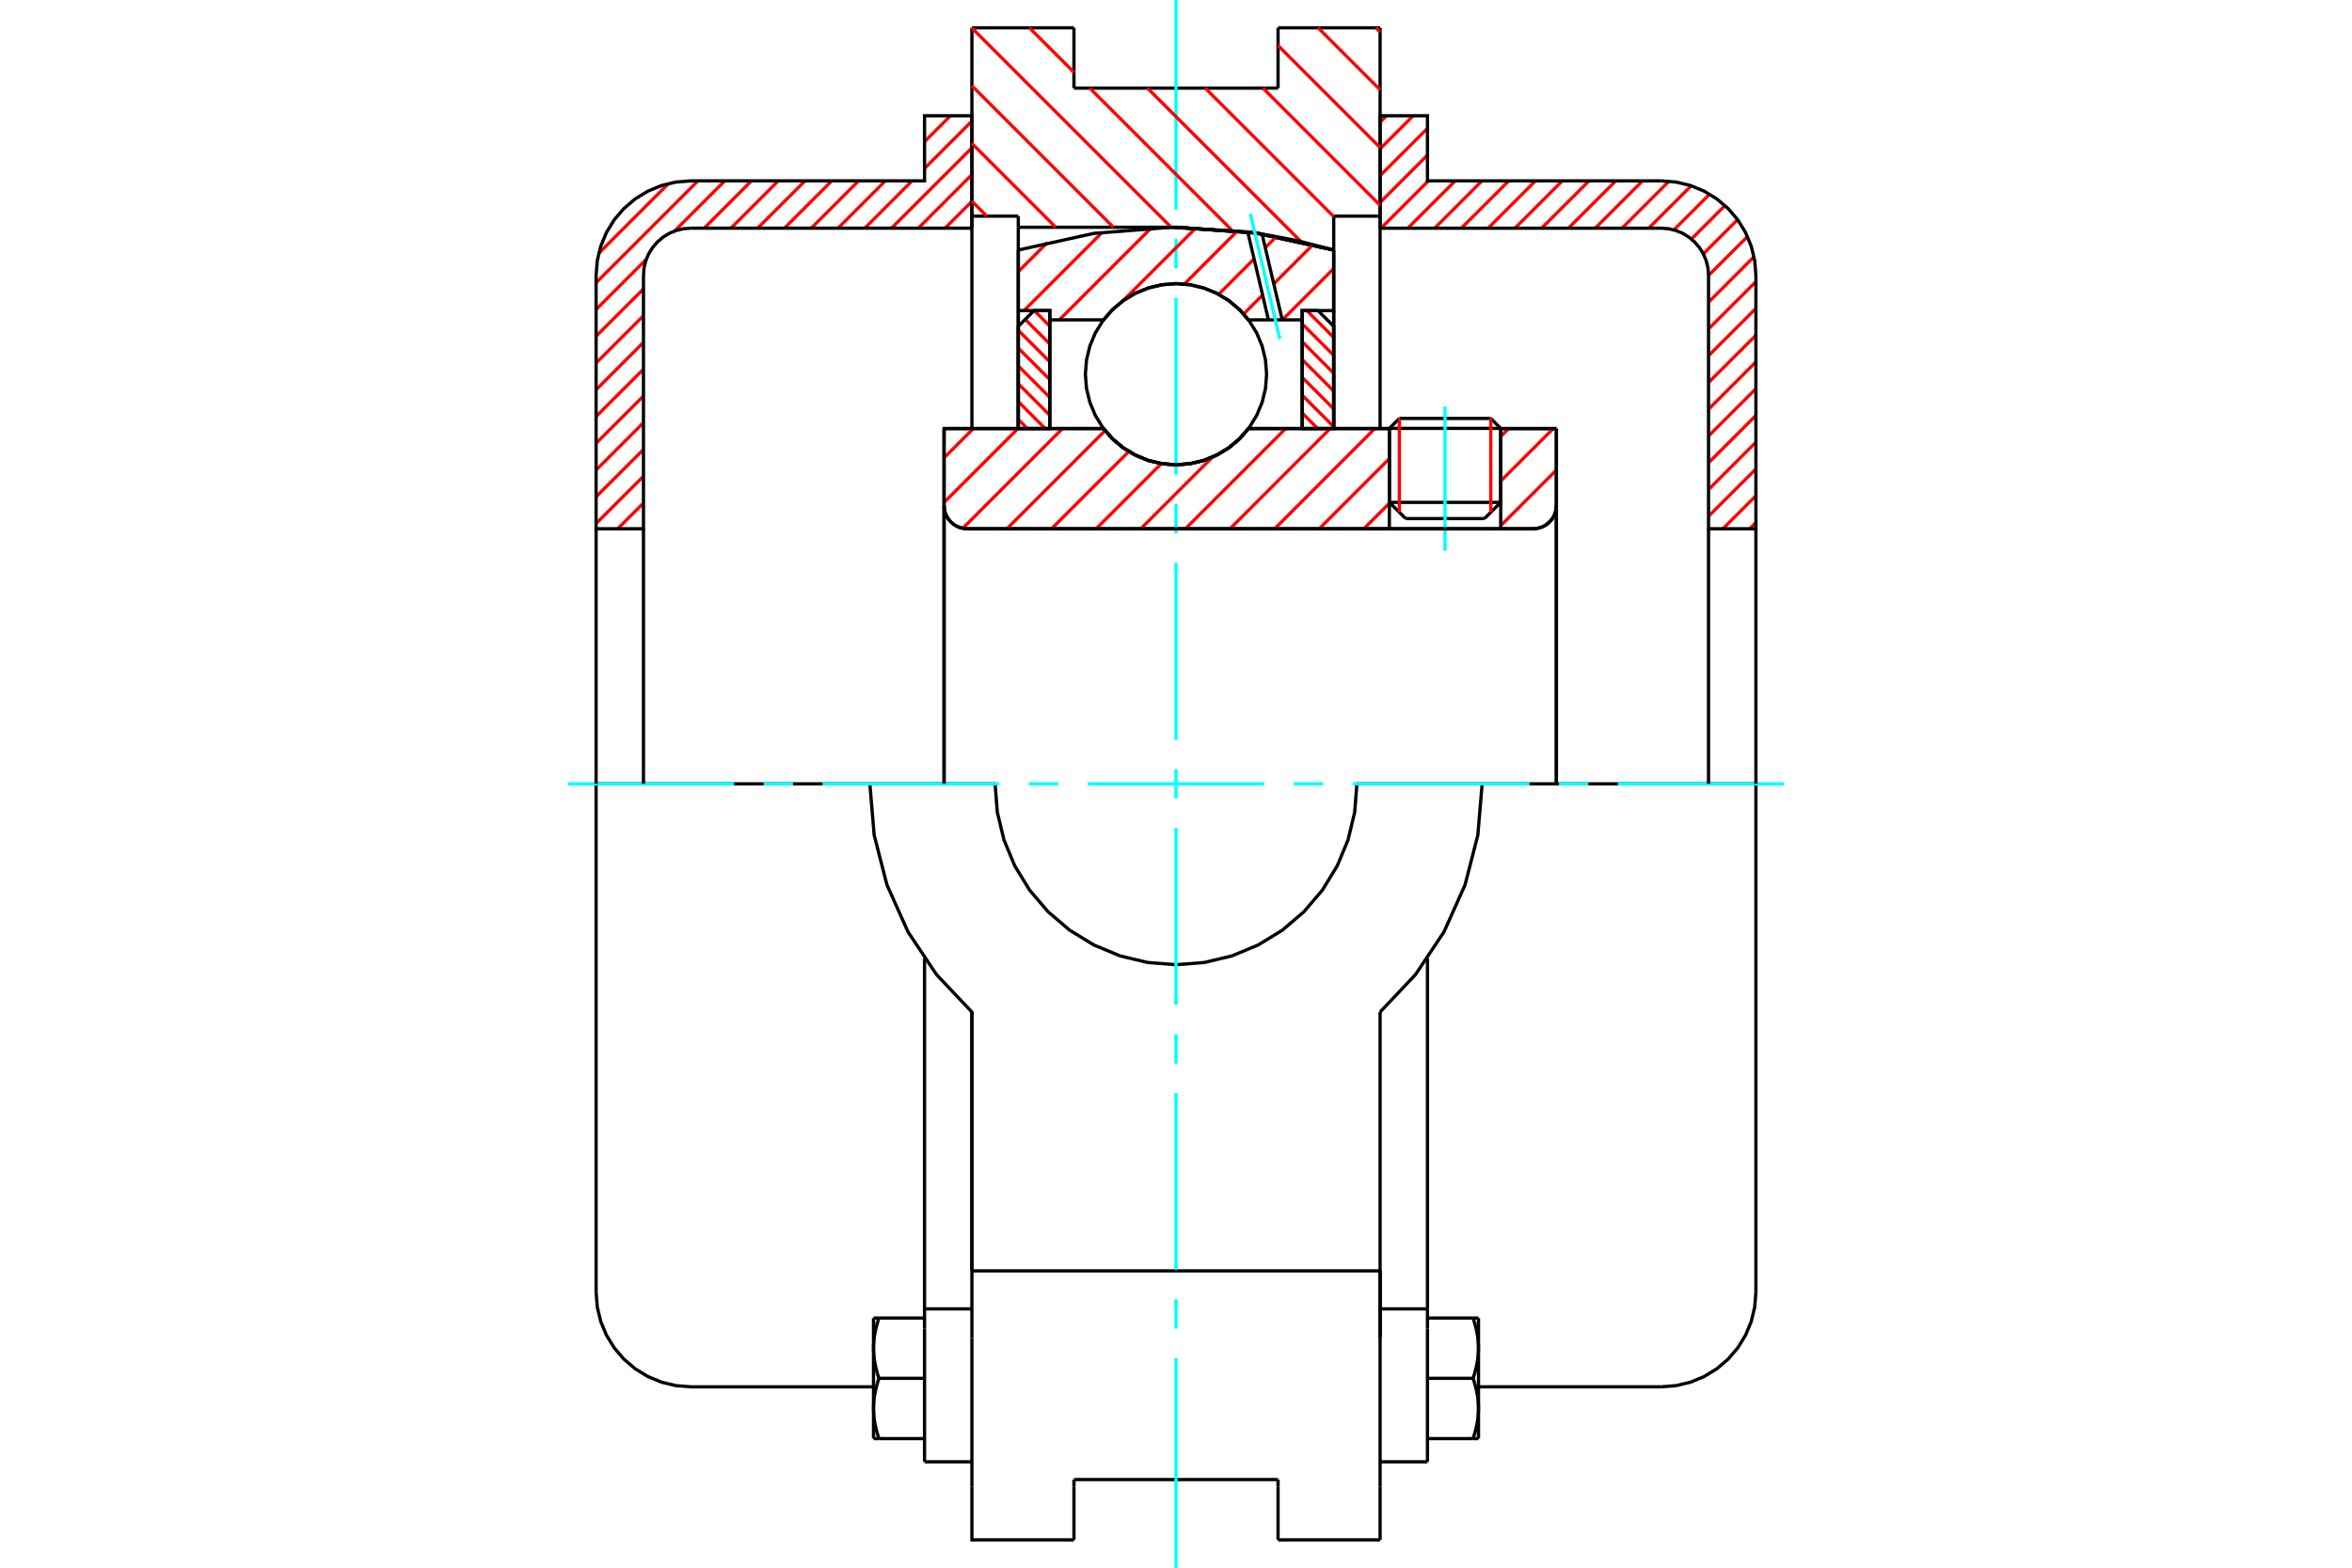 <?xml version="1.0" standalone="no"?>
<!DOCTYPE svg PUBLIC "-//W3C//DTD SVG 1.1//EN"
	"http://www.w3.org/Graphics/SVG/1.1/DTD/svg11.dtd">
<svg xmlns="http://www.w3.org/2000/svg" height="100%" width="100%" viewBox="0 0 36000 24000">
	<rect x="-1800" y="-1200" width="39600" height="26400" style="fill:#FFF"/>
	<g style="fill:none; fill-rule:evenodd" transform="matrix(1 0 0 1 0 0)">
		<g style="fill:none; stroke:#000; stroke-width:50; shape-rendering:geometricPrecision">
			<line x1="22970" y1="6558" x2="21266" y2="6558"/>
			<line x1="21419" y1="6406" x2="22818" y2="6406"/>
			<line x1="21266" y1="7691" x2="22970" y2="7691"/>
			<line x1="22722" y1="7939" x2="21515" y2="7939"/>
			<polyline points="23467,8095 23523,8090 23577,8077 23629,8056 23676,8027 23718,7991 23755,7948 23784,7901 23805,7849 23818,7795 23822,7740"/>
			<line x1="23822" y1="6561" x2="23822" y2="7740"/>
			<line x1="22970" y1="6561" x2="23822" y2="6561"/>
			<line x1="19109" y1="6561" x2="21266" y2="6561"/>
			<polyline points="16891,6561 17032,6722 17196,6859 17380,6969 17578,7050 17787,7099 18000,7116 18213,7099 18422,7050 18620,6969 18804,6859 18968,6722 19109,6561"/>
			<line x1="14450" y1="6561" x2="16891" y2="6561"/>
			<line x1="14450" y1="7740" x2="14450" y2="6561"/>
			<polyline points="14450,7740 14454,7795 14467,7849 14488,7901 14518,7948 14554,7991 14596,8027 14644,8056 14695,8077 14749,8090 14805,8095"/>
			<line x1="23467" y1="8095" x2="14805" y2="8095"/>
			<line x1="23822" y1="7740" x2="23822" y2="12000"/>
			<line x1="14450" y1="7740" x2="14450" y2="12000"/>
			<line x1="21419" y1="6406" x2="21266" y2="6558"/>
			<line x1="22970" y1="6558" x2="22818" y2="6406"/>
			<line x1="22722" y1="7939" x2="22970" y2="7691"/>
			<line x1="21266" y1="7691" x2="21515" y2="7939"/>
			<line x1="21266" y1="6558" x2="21266" y2="7691"/>
			<line x1="22970" y1="7691" x2="22970" y2="6558"/>
			<line x1="21124" y1="426" x2="21124" y2="3309"/>
			<line x1="19562" y1="426" x2="21124" y2="426"/>
			<line x1="19562" y1="1349" x2="19562" y2="426"/>
			<line x1="16438" y1="1349" x2="19562" y2="1349"/>
			<line x1="16438" y1="426" x2="16438" y2="1349"/>
			<line x1="14876" y1="426" x2="16438" y2="426"/>
			<line x1="14876" y1="3309" x2="14876" y2="426"/>
			<line x1="15586" y1="3309" x2="14876" y2="3309"/>
			<line x1="15586" y1="3479" x2="15586" y2="3309"/>
			<line x1="18000" y1="3479" x2="15586" y2="3479"/>
			<polyline points="20414,3828 19220,3567 18000,3479"/>
			<line x1="20414" y1="3309" x2="20414" y2="3828"/>
			<line x1="21124" y1="3309" x2="20414" y2="3309"/>
			<line x1="22686" y1="12000" x2="20769" y2="12000"/>
			<line x1="15231" y1="12000" x2="13314" y2="12000"/>
			<polyline points="15231,12000 15265,12433 15366,12856 15533,13257 15760,13628 16042,13958 16372,14240 16743,14467 17144,14634 17567,14735 18000,14769 18433,14735 18856,14634 19257,14467 19628,14240 19958,13958 20240,13628 20467,13257 20634,12856 20735,12433 20769,12000"/>
			<polyline points="13314,12000 13380,12785 13576,13547 13898,14266 14335,14921 14876,15493 14876,19456"/>
			<line x1="21124" y1="19456" x2="14876" y2="19456"/>
			<line x1="21124" y1="15493" x2="21124" y2="19456"/>
			<polyline points="21124,15493 21665,14921 22102,14266 22424,13547 22620,12785 22686,12000"/>
			<line x1="21124" y1="20485" x2="21124" y2="19456"/>
			<line x1="21124" y1="22757" x2="21124" y2="20485"/>
			<line x1="21124" y1="23574" x2="21124" y2="22757"/>
			<line x1="21124" y1="19455" x2="21124" y2="20462"/>
			<line x1="21124" y1="3309" x2="21124" y2="6561"/>
			<line x1="20414" y1="3828" x2="20414" y2="6561"/>
			<line x1="15586" y1="6561" x2="15586" y2="3479"/>
			<line x1="14876" y1="6561" x2="14876" y2="3309"/>
			<line x1="16438" y1="22757" x2="16438" y2="22651"/>
			<line x1="16438" y1="23574" x2="16438" y2="22757"/>
			<line x1="16438" y1="22651" x2="19562" y2="22651"/>
			<line x1="19562" y1="22757" x2="19562" y2="23574"/>
			<line x1="19562" y1="22651" x2="19562" y2="22757"/>
			<line x1="14876" y1="20485" x2="14876" y2="22757"/>
			<line x1="19562" y1="23574" x2="21124" y2="23574"/>
			<polyline points="14876,22757 14876,23574 16438,23574"/>
			<line x1="14876" y1="20485" x2="14876" y2="19456"/>
			<polyline points="20414,3828 19220,3567 18000,3479"/>
			<line x1="14151" y1="20462" x2="14151" y2="22379"/>
			<line x1="14151" y1="20339" x2="14151" y2="20462"/>
			<line x1="14151" y1="20038" x2="14151" y2="20339"/>
			<polyline points="14151,14674 14151,20038 14876,20038"/>
			<polyline points="13370,21562 13370,21575 13371,21588 13371,21601 13371,21613 13372,21626 13373,21638 13374,21651 13375,21664 13376,21676 13377,21689 13378,21702 13380,21714 13382,21727 13383,21740 13385,21753 13387,21765 13390,21778 13392,21791 13394,21804 13397,21817 13400,21830 13402,21844 13405,21857 13409,21870 13412,21884 13415,21897 13419,21911 13423,21925 13426,21938 13430,21952 13435,21966 13439,21981 13443,21995 13448,22009 13453,22024"/>
			<line x1="13370" y1="22024" x2="13370" y2="21562"/>
			<line x1="13453" y1="22024" x2="13370" y2="22024"/>
			<polyline points="13370,20639 13370,20652 13371,20665 13371,20677 13371,20690 13372,20703 13373,20715 13374,20728 13375,20741 13376,20753 13377,20766 13378,20779 13380,20791 13382,20804 13383,20817 13385,20830 13387,20842 13390,20855 13392,20868 13394,20881 13397,20894 13400,20907 13402,20921 13405,20934 13409,20947 13412,20961 13415,20974 13419,20988 13423,21002 13426,21015 13430,21029 13435,21043 13439,21058 13443,21072 13448,21086 13453,21101"/>
			<line x1="13370" y1="21562" x2="13370" y2="20639"/>
			<polyline points="13453,21101 13448,21116 13443,21130 13439,21144 13435,21159 13430,21173 13426,21187 13423,21200 13419,21214 13415,21228 13412,21241 13409,21255 13405,21268 13402,21281 13400,21295 13397,21308 13394,21321 13392,21334 13390,21347 13387,21360 13385,21372 13383,21385 13382,21398 13380,21411 13378,21423 13377,21436 13376,21449 13375,21461 13374,21474 13373,21487 13372,21499 13371,21512 13371,21524 13371,21537 13370,21550 13370,21562"/>
			<line x1="13370" y1="20178" x2="13453" y2="20178"/>
			<line x1="13370" y1="20639" x2="13370" y2="20178"/>
			<polyline points="13453,20178 13448,20192 13443,20207 13439,20221 13435,20235 13430,20250 13426,20263 13423,20277 13419,20291 13415,20305 13412,20318 13409,20332 13405,20345 13402,20358 13400,20371 13397,20385 13394,20398 13392,20411 13390,20424 13387,20436 13385,20449 13383,20462 13382,20475 13380,20488 13378,20500 13377,20513 13376,20526 13375,20538 13374,20551 13373,20564 13372,20576 13371,20589 13371,20601 13371,20614 13370,20627 13370,20639"/>
			<line x1="14151" y1="21101" x2="13453" y2="21101"/>
			<line x1="14151" y1="20178" x2="13453" y2="20178"/>
			<line x1="14151" y1="22024" x2="13453" y2="22024"/>
			<line x1="10573" y1="12000" x2="9124" y2="12000"/>
			<line x1="13314" y1="12000" x2="10573" y2="12000"/>
			<line x1="9124" y1="12000" x2="9124" y2="19782"/>
			<line x1="14876" y1="15493" x2="14876" y2="19456"/>
			<line x1="14151" y1="22379" x2="14876" y2="22379"/>
			<polyline points="9124,19782 9142,20009 9195,20230 9282,20440 9401,20634 9549,20807 9721,20954 9915,21073 10125,21160 10346,21213 10573,21231 13370,21231"/>
			<line x1="21124" y1="19456" x2="21124" y2="20485"/>
			<line x1="21124" y1="20038" x2="21849" y2="20038"/>
			<line x1="21849" y1="20339" x2="21849" y2="20038"/>
			<line x1="21849" y1="20462" x2="21849" y2="20339"/>
			<line x1="21849" y1="22379" x2="21849" y2="20462"/>
			<line x1="21849" y1="20038" x2="21849" y2="14674"/>
			<line x1="22547" y1="20178" x2="22630" y2="20178"/>
			<polyline points="22630,20639 22630,20627 22629,20614 22629,20601 22629,20589 22628,20576 22627,20564 22626,20551 22625,20538 22624,20526 22623,20513 22622,20500 22620,20488 22618,20475 22617,20462 22615,20449 22613,20436 22610,20424 22608,20411 22606,20398 22603,20385 22600,20371 22598,20358 22595,20345 22591,20332 22588,20318 22585,20305 22581,20291 22577,20277 22574,20263 22570,20250 22565,20235 22561,20221 22557,20207 22552,20192 22547,20178"/>
			<line x1="22630" y1="20178" x2="22630" y2="20639"/>
			<polyline points="22630,21562 22630,21550 22629,21537 22629,21524 22629,21512 22628,21499 22627,21487 22626,21474 22625,21461 22624,21449 22623,21436 22622,21423 22620,21411 22618,21398 22617,21385 22615,21372 22613,21360 22610,21347 22608,21334 22606,21321 22603,21308 22600,21295 22598,21281 22595,21268 22591,21255 22588,21241 22585,21228 22581,21214 22577,21200 22574,21187 22570,21173 22565,21159 22561,21144 22557,21130 22552,21116 22547,21101"/>
			<line x1="22630" y1="20639" x2="22630" y2="21562"/>
			<polyline points="22547,21101 22552,21086 22557,21072 22561,21058 22565,21043 22570,21029 22574,21015 22577,21002 22581,20988 22585,20974 22588,20961 22591,20947 22595,20934 22598,20921 22600,20907 22603,20894 22606,20881 22608,20868 22610,20855 22613,20842 22615,20830 22617,20817 22618,20804 22620,20791 22622,20779 22623,20766 22624,20753 22625,20741 22626,20728 22627,20715 22628,20703 22629,20690 22629,20677 22629,20665 22630,20652 22630,20639"/>
			<line x1="22630" y1="22024" x2="22547" y2="22024"/>
			<line x1="22630" y1="21562" x2="22630" y2="22024"/>
			<polyline points="22547,22024 22552,22009 22557,21995 22561,21981 22565,21966 22570,21952 22574,21938 22577,21925 22581,21911 22585,21897 22588,21884 22591,21870 22595,21857 22598,21844 22600,21830 22603,21817 22606,21804 22608,21791 22610,21778 22613,21765 22615,21753 22617,21740 22618,21727 22620,21714 22622,21702 22623,21689 22624,21676 22625,21664 22626,21651 22627,21638 22628,21626 22629,21613 22629,21601 22629,21588 22630,21575 22630,21562"/>
			<line x1="21849" y1="22024" x2="22547" y2="22024"/>
			<line x1="21849" y1="21101" x2="22547" y2="21101"/>
			<line x1="21849" y1="20178" x2="22547" y2="20178"/>
			<polyline points="26876,12000 25427,12000 22686,12000"/>
			<line x1="26876" y1="19782" x2="26876" y2="12000"/>
			<line x1="21124" y1="22379" x2="21849" y2="22379"/>
			<polyline points="25427,21231 25654,21213 25875,21160 26085,21073 26279,20954 26451,20807 26599,20634 26718,20440 26805,20230 26858,20009 26876,19782"/>
			<line x1="22630" y1="21231" x2="25427" y2="21231"/>
		</g>
		<g style="fill:none; stroke:#0FF; stroke-width:50; shape-rendering:geometricPrecision">
			<line x1="22118" y1="8432" x2="22118" y2="6224"/>
			<line x1="8698" y1="12000" x2="11237" y2="12000"/>
			<line x1="11688" y1="12000" x2="12138" y2="12000"/>
			<line x1="12589" y1="12000" x2="15295" y2="12000"/>
			<line x1="15746" y1="12000" x2="16196" y2="12000"/>
			<line x1="16647" y1="12000" x2="19353" y2="12000"/>
			<line x1="19804" y1="12000" x2="20254" y2="12000"/>
			<line x1="20705" y1="12000" x2="23411" y2="12000"/>
			<line x1="23862" y1="12000" x2="24312" y2="12000"/>
			<line x1="24763" y1="12000" x2="27302" y2="12000"/>
			<line x1="18000" y1="24000" x2="18000" y2="20792"/>
			<line x1="18000" y1="20341" x2="18000" y2="19891"/>
			<line x1="18000" y1="19440" x2="18000" y2="16734"/>
			<line x1="18000" y1="16283" x2="18000" y2="15833"/>
			<line x1="18000" y1="15382" x2="18000" y2="12676"/>
			<line x1="18000" y1="12225" x2="18000" y2="11775"/>
			<line x1="18000" y1="11324" x2="18000" y2="8618"/>
			<line x1="18000" y1="8167" x2="18000" y2="7717"/>
			<line x1="18000" y1="7266" x2="18000" y2="4560"/>
			<line x1="18000" y1="4109" x2="18000" y2="3659"/>
			<line x1="18000" y1="3208" x2="18000" y2="0"/>
		</g>
		<g style="fill:none; stroke:#F00; stroke-width:50; shape-rendering:geometricPrecision">
			<line x1="26876" y1="8000" x2="26781" y2="8095"/>
			<line x1="26876" y1="7590" x2="26371" y2="8095"/>
			<line x1="26876" y1="7180" x2="26151" y2="7904"/>
			<line x1="26876" y1="6770" x2="26151" y2="7495"/>
			<line x1="26876" y1="6361" x2="26151" y2="7085"/>
			<line x1="26876" y1="5951" x2="26151" y2="6675"/>
			<line x1="26876" y1="5541" x2="26151" y2="6266"/>
			<line x1="26876" y1="5132" x2="26151" y2="5856"/>
			<line x1="26876" y1="4722" x2="26151" y2="5446"/>
			<line x1="26876" y1="4312" x2="26151" y2="5036"/>
			<line x1="26847" y1="3931" x2="26151" y2="4627"/>
			<line x1="26747" y1="3622" x2="26151" y2="4217"/>
			<line x1="26596" y1="3363" x2="26071" y2="3887"/>
			<line x1="26402" y1="3147" x2="25889" y2="3660"/>
			<line x1="26167" y1="2973" x2="25620" y2="3520"/>
			<line x1="25886" y1="2844" x2="25236" y2="3493"/>
			<line x1="25545" y1="2775" x2="24827" y2="3493"/>
			<line x1="25141" y1="2769" x2="24417" y2="3493"/>
			<line x1="24731" y1="2769" x2="24007" y2="3493"/>
			<line x1="24322" y1="2769" x2="23597" y2="3493"/>
			<line x1="23912" y1="2769" x2="23188" y2="3493"/>
			<line x1="23502" y1="2769" x2="22778" y2="3493"/>
			<line x1="23093" y1="2769" x2="22368" y2="3493"/>
			<line x1="22683" y1="2769" x2="21959" y2="3493"/>
			<line x1="22273" y1="2769" x2="21549" y2="3493"/>
			<line x1="21863" y1="2769" x2="21139" y2="3493"/>
			<line x1="21849" y1="2374" x2="21124" y2="3099"/>
			<line x1="21849" y1="1965" x2="21124" y2="2689"/>
			<line x1="21631" y1="1772" x2="21124" y2="2279"/>
			<line x1="21222" y1="1772" x2="21124" y2="1870"/>
		</g>
		<g style="fill:none; stroke:#000; stroke-width:50; shape-rendering:geometricPrecision">
			<polyline points="21124,3493 21124,1772 21849,1772 21849,2769 25427,2769"/>
			<polyline points="26876,4218 26858,3991 26805,3770 26718,3560 26599,3366 26451,3193 26279,3046 26085,2927 25875,2840 25654,2787 25427,2769"/>
			<polyline points="26876,4218 26876,8095 26151,8095 26151,4218 26143,4104 26116,3994 26073,3889 26013,3792 25939,3706 25853,3632 25756,3572 25651,3529 25541,3502 25427,3493 21124,3493"/>
			<line x1="26876" y1="12000" x2="26876" y2="8095"/>
			<line x1="26151" y1="8095" x2="26151" y2="12000"/>
		</g>
		<g style="fill:none; stroke:#F00; stroke-width:50; shape-rendering:geometricPrecision">
			<line x1="14876" y1="3493" x2="14875" y2="3493"/>
			<line x1="14876" y1="3083" x2="14465" y2="3493"/>
			<line x1="14876" y1="2673" x2="14056" y2="3493"/>
			<line x1="9849" y1="7701" x2="9454" y2="8095"/>
			<line x1="14876" y1="2264" x2="13646" y2="3493"/>
			<line x1="9849" y1="7291" x2="9124" y2="8015"/>
			<line x1="14876" y1="1854" x2="14151" y2="2578"/>
			<line x1="13960" y1="2769" x2="13236" y2="3493"/>
			<line x1="9849" y1="6881" x2="9124" y2="7605"/>
			<line x1="14548" y1="1772" x2="14151" y2="2169"/>
			<line x1="13551" y1="2769" x2="12827" y2="3493"/>
			<line x1="9849" y1="6471" x2="9124" y2="7196"/>
			<line x1="13141" y1="2769" x2="12417" y2="3493"/>
			<line x1="9849" y1="6062" x2="9124" y2="6786"/>
			<line x1="12731" y1="2769" x2="12007" y2="3493"/>
			<line x1="9849" y1="5652" x2="9124" y2="6376"/>
			<line x1="12322" y1="2769" x2="11597" y2="3493"/>
			<line x1="9849" y1="5242" x2="9124" y2="5967"/>
			<line x1="11912" y1="2769" x2="11188" y2="3493"/>
			<line x1="9849" y1="4833" x2="9124" y2="5557"/>
			<line x1="11502" y1="2769" x2="10778" y2="3493"/>
			<line x1="9849" y1="4423" x2="9124" y2="5147"/>
			<line x1="11093" y1="2769" x2="10324" y2="3538"/>
			<line x1="9893" y1="3969" x2="9124" y2="4738"/>
			<line x1="10683" y1="2769" x2="9124" y2="4328"/>
			<line x1="10232" y1="2810" x2="9165" y2="3877"/>
		</g>
		<g style="fill:none; stroke:#000; stroke-width:50; shape-rendering:geometricPrecision">
			<polyline points="14876,3493 14876,1772 14151,1772 14151,2769 10573,2769 10346,2787 10125,2840 9915,2927 9721,3046 9549,3193 9401,3366 9282,3560 9195,3770 9142,3991 9124,4218 9124,8095 9849,8095 9849,4218"/>
			<polyline points="10573,3493 10459,3502 10349,3529 10244,3572 10147,3632 10061,3706 9987,3792 9927,3889 9884,3994 9857,4104 9849,4218"/>
			<line x1="10573" y1="3493" x2="14876" y2="3493"/>
			<line x1="9124" y1="12000" x2="9124" y2="8095"/>
			<line x1="9849" y1="8095" x2="9849" y2="12000"/>
		</g>
		<g style="fill:none; stroke:#F00; stroke-width:50; shape-rendering:geometricPrecision">
			<line x1="21059" y1="426" x2="21124" y2="492"/>
			<line x1="20175" y1="426" x2="21124" y2="1375"/>
			<line x1="19562" y1="697" x2="21124" y2="2259"/>
			<line x1="19331" y1="1349" x2="21124" y2="3143"/>
			<line x1="18447" y1="1349" x2="20414" y2="3316"/>
			<line x1="17563" y1="1349" x2="19911" y2="3697"/>
			<line x1="15757" y1="426" x2="16438" y2="1107"/>
			<line x1="16680" y1="1349" x2="18853" y2="3522"/>
			<line x1="14876" y1="429" x2="17926" y2="3479"/>
			<line x1="14876" y1="1313" x2="17042" y2="3479"/>
			<line x1="14876" y1="2196" x2="16159" y2="3479"/>
			<line x1="14876" y1="3080" x2="15105" y2="3309"/>
		</g>
		<g style="fill:none; stroke:#000; stroke-width:50; shape-rendering:geometricPrecision">
			<polyline points="20414,3828 19220,3567 18000,3479"/>
		</g>
		<g style="fill:none; stroke:#F00; stroke-width:50; shape-rendering:geometricPrecision">
			<line x1="22818" y1="6406" x2="22818" y2="7843"/>
			<line x1="21419" y1="7843" x2="21419" y2="6406"/>
			<line x1="15586" y1="6422" x2="15725" y2="6561"/>
			<line x1="15586" y1="6148" x2="15998" y2="6561"/>
			<line x1="15586" y1="5875" x2="16069" y2="6358"/>
			<line x1="15586" y1="5602" x2="16069" y2="6085"/>
			<line x1="15586" y1="5329" x2="16069" y2="5812"/>
			<line x1="15586" y1="5056" x2="16069" y2="5539"/>
			<line x1="15692" y1="4890" x2="16069" y2="5266"/>
			<line x1="15831" y1="4755" x2="16069" y2="4993"/>
		</g>
		<g style="fill:none; stroke:#000; stroke-width:50; shape-rendering:geometricPrecision">
			<polyline points="16069,6561 16069,4755 15827,4755 15586,4996 15586,6561 16069,6561"/>
		</g>
		<g style="fill:none; stroke:#F00; stroke-width:50; shape-rendering:geometricPrecision">
			<line x1="20002" y1="4755" x2="20414" y2="5167"/>
			<line x1="19931" y1="4958" x2="20414" y2="5440"/>
			<line x1="19931" y1="5231" x2="20414" y2="5714"/>
			<line x1="19931" y1="5504" x2="20414" y2="5987"/>
			<line x1="19931" y1="5777" x2="20414" y2="6260"/>
			<line x1="19931" y1="6050" x2="20414" y2="6533"/>
			<line x1="19931" y1="6323" x2="20169" y2="6561"/>
		</g>
		<g style="fill:none; stroke:#000; stroke-width:50; shape-rendering:geometricPrecision">
			<polyline points="19931,6561 19931,4755 20173,4755 20414,4996 20414,6561 19931,6561"/>
			<polyline points="19387,5729 19370,5512 19319,5300 19236,5099 19122,4914 18981,4748 18815,4607 18630,4493 18429,4410 18217,4359 18000,4342 17783,4359 17571,4410 17370,4493 17185,4607 17019,4748 16878,4914 16764,5099 16681,5300 16630,5512 16613,5729 16630,5946 16681,6157 16764,6358 16878,6544 17019,6709 17185,6851 17370,6964 17571,7048 17783,7099 18000,7116 18217,7099 18429,7048 18630,6964 18815,6851 18981,6709 19122,6544 19236,6358 19319,6157 19370,5946 19387,5729"/>
		</g>
		<g style="fill:none; stroke:#F00; stroke-width:50; shape-rendering:geometricPrecision">
			<line x1="20414" y1="4111" x2="19628" y2="4897"/>
			<line x1="20097" y1="3745" x2="19496" y2="4346"/>
			<line x1="19325" y1="4517" x2="19035" y2="4807"/>
			<line x1="19536" y1="3623" x2="19366" y2="3793"/>
			<line x1="19195" y1="3964" x2="18653" y2="4506"/>
			<line x1="18941" y1="3535" x2="18128" y2="4349"/>
			<line x1="18305" y1="3489" x2="17188" y2="4605"/>
			<line x1="17620" y1="3491" x2="16214" y2="4897"/>
			<line x1="16871" y1="3557" x2="15673" y2="4755"/>
			<line x1="16032" y1="3713" x2="15586" y2="4159"/>
		</g>
		<g style="fill:none; stroke:#000; stroke-width:50; shape-rendering:geometricPrecision">
			<polyline points="15586,6561 15586,4755 15586,3828"/>
			<polyline points="19098,3550 17918,3480 16740,3573 15586,3828"/>
			<polyline points="19317,3582 19207,3565 19098,3550"/>
			<polyline points="20414,3828 19869,3687 19317,3582"/>
			<polyline points="20414,3828 20414,4755 19931,4755 19931,4897 19931,6561"/>
			<polyline points="19931,4897 19626,4897 19415,4897 19109,4897 18968,4736 18804,4599 18620,4489 18422,4408 18213,4359 18000,4342 17787,4359 17578,4408 17380,4489 17196,4599 17032,4736 16891,4897 16069,4897 16069,6561"/>
			<polyline points="16069,4897 16069,4755 15586,4755"/>
			<line x1="20414" y1="4755" x2="20414" y2="6561"/>
		</g>
		<g style="fill:none; stroke:#0FF; stroke-width:50; shape-rendering:geometricPrecision">
			<line x1="19589" y1="5190" x2="19138" y2="3272"/>
		</g>
		<g style="fill:none; stroke:#000; stroke-width:50; shape-rendering:geometricPrecision">
			<line x1="19415" y1="4897" x2="19098" y2="3550"/>
			<line x1="19626" y1="4897" x2="19317" y2="3582"/>
		</g>
		<g style="fill:none; stroke:#F00; stroke-width:50; shape-rendering:geometricPrecision">
			<line x1="23758" y1="7943" x2="23671" y2="8031"/>
			<line x1="23822" y1="7196" x2="22970" y2="8048"/>
			<line x1="23775" y1="6561" x2="22970" y2="7365"/>
			<line x1="23092" y1="6561" x2="22970" y2="6682"/>
			<line x1="21266" y1="7704" x2="20875" y2="8095"/>
			<line x1="21266" y1="7021" x2="20192" y2="8095"/>
			<line x1="21043" y1="6561" x2="19510" y2="8095"/>
			<line x1="20360" y1="6561" x2="18827" y2="8095"/>
			<line x1="19678" y1="6561" x2="18144" y2="8095"/>
			<line x1="18558" y1="6998" x2="17461" y2="8095"/>
			<line x1="17776" y1="7097" x2="16778" y2="8095"/>
			<line x1="17278" y1="6912" x2="16095" y2="8095"/>
			<line x1="16915" y1="6592" x2="15412" y2="8095"/>
			<line x1="16263" y1="6561" x2="14736" y2="8088"/>
			<line x1="15581" y1="6561" x2="14450" y2="7692"/>
			<line x1="14898" y1="6561" x2="14450" y2="7009"/>
		</g>
		<g style="fill:none; stroke:#000; stroke-width:50; shape-rendering:geometricPrecision">
			<line x1="23822" y1="12000" x2="23822" y2="6561"/>
			<polyline points="23467,8095 23523,8090 23577,8077 23629,8056 23676,8027 23718,7991 23755,7948 23784,7901 23805,7849 23818,7795 23822,7740"/>
			<polyline points="23467,8095 22970,8095 22970,6561"/>
			<polyline points="22970,8095 21266,8095 21266,6561"/>
			<line x1="21266" y1="8095" x2="14805" y2="8095"/>
			<polyline points="14450,7740 14454,7795 14467,7849 14488,7901 14518,7948 14554,7991 14596,8027 14644,8056 14695,8077 14749,8090 14805,8095"/>
			<polyline points="14450,7740 14450,6561 14933,6561 16891,6561 17032,6722 17196,6859 17380,6969 17578,7050 17787,7099 18000,7116 18213,7099 18422,7050 18620,6969 18804,6859 18968,6722 19109,6561 21266,6561"/>
			<line x1="22970" y1="6561" x2="23822" y2="6561"/>
			<line x1="14450" y1="12000" x2="14450" y2="7740"/>
		</g>
	</g>
</svg>
